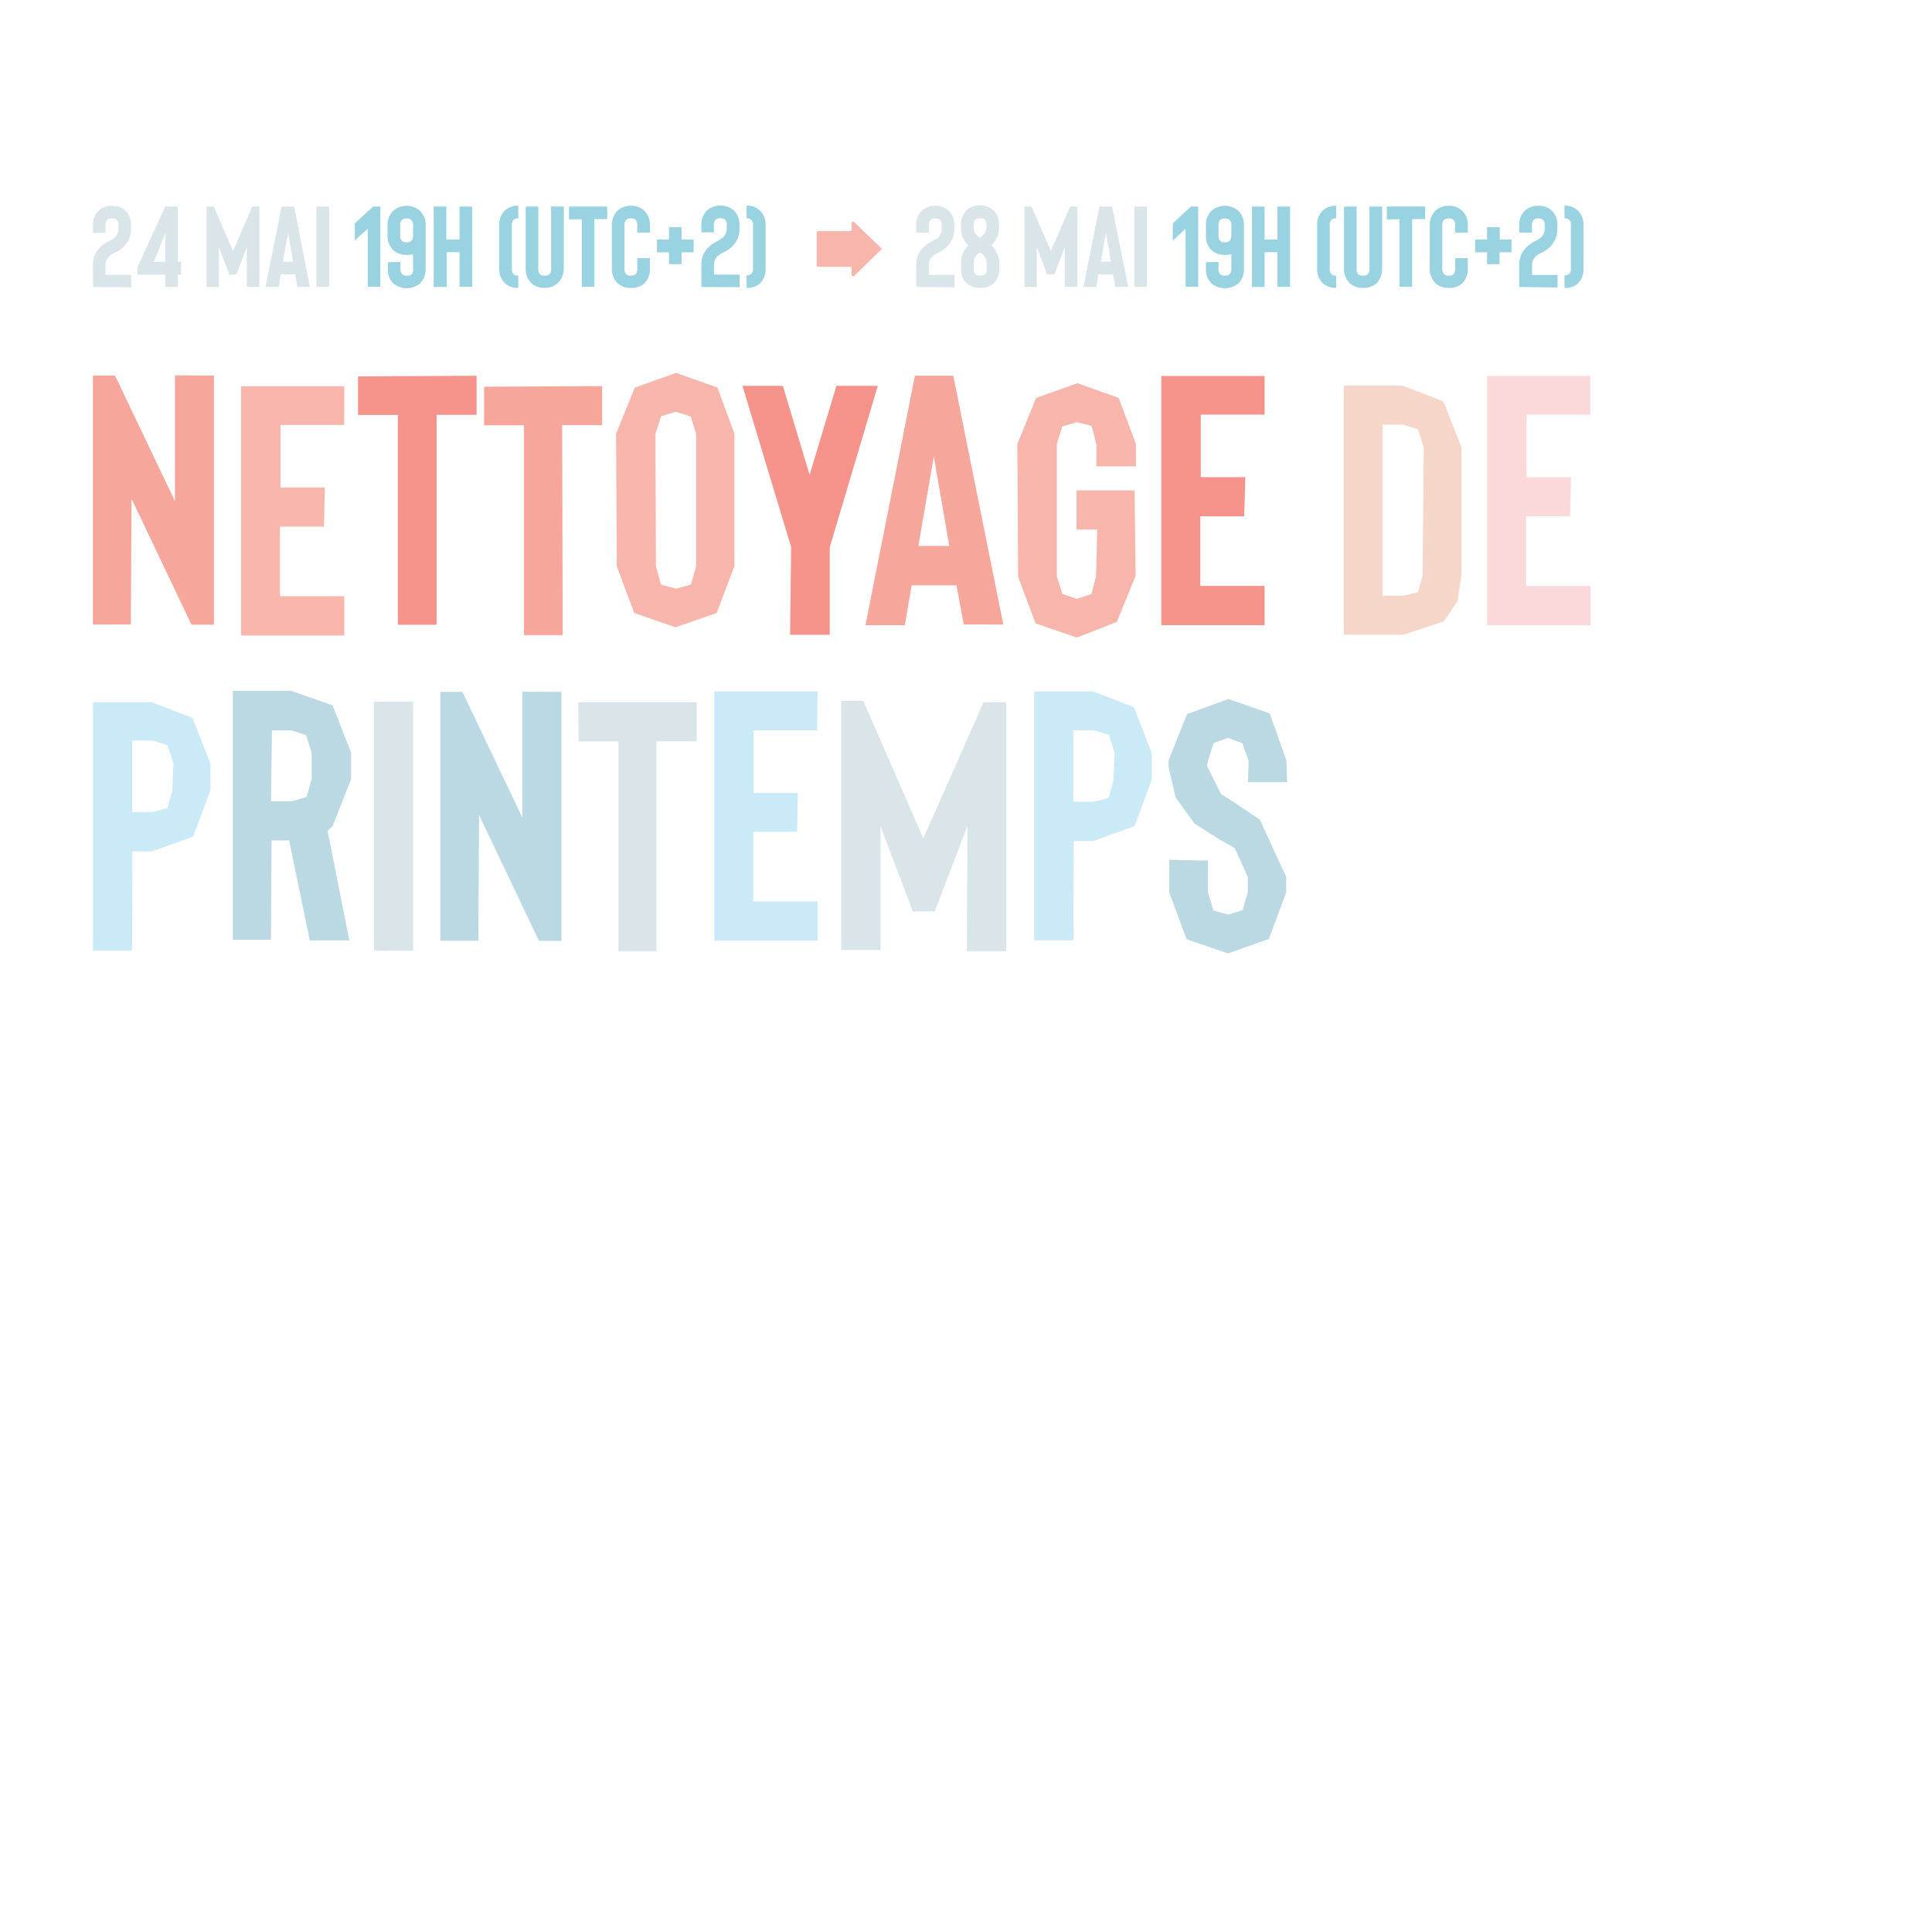 <svg xmlns="http://www.w3.org/2000/svg" viewBox="0 0 187.09 187.09"><defs><style>.cls-1{fill:#f7a69b;}.cls-2{fill:#f8b5ac;}.cls-3{fill:#f5938a;}.cls-4{fill:#f7d6ca;}.cls-5{fill:#fbd9da;}.cls-6{fill:#caeaf7;}.cls-7{fill:#bad9e2;}.cls-8{fill:#dae5e9;}.cls-9{fill:#99d2e1;}</style></defs><title>typelockup_left</title><g id="Layer_2" data-name="Layer 2"><path class="cls-1" d="M20.72,36.37l0,24.12H18.54l-5.8-12.19-.07,12.17L9,60.48V36.37h2.14l5.8,12.16,0-12.18Z"/><path class="cls-2" d="M33.33,41.15l-6.17,0,0,6.06,4.3,0L31.37,51l-4.26,0v6.74l6.23,0,0,3.8h-10l0-24.13,10,0Z"/><path class="cls-3" d="M46.15,36.39l0,3.78H42.28l0,20.33-3.75,0,0-20.32-3.86,0,0-3.73Z"/><path class="cls-1" d="M58.31,37.39l0,3.78H54.44l.05,20.33-3.75,0,0-20.32-3.86,0,0-3.73Z"/><path class="cls-2" d="M65.42,60.74l-4-1.38-1.69-4.52L59.66,42l1.81-4.46,4-1.43,4,1.42L71.12,42l0,12.82-1.72,4.54Zm0-20.87-1.4.44L63.47,42l.05,12.82L64,56.61l1.47.4,1.44-.41.5-1.76,0-12.82-.52-1.69Z"/><path class="cls-3" d="M85,37.37,80.35,53l0,8.47-3.84,0,.1-8.5L71.9,37.37l3.91,0L78.4,46,81,37.36Z"/><path class="cls-1" d="M93.33,60.47l-.71-3.79-4.34,0-.66,3.86-3.81,0L88.6,36.38h3.71l4.85,24.1Zm-4.4-7.6h3l-1.5-8.66Z"/><path class="cls-2" d="M104.28,61.74l-4-1.38-1.69-4.52L98.52,43l1.81-4.46,4-1.43,4,1.42L110,43l0,2.16-3.83,0,0-2.18-.46-1.74-1.46-.36-1.38.42L102.34,43l0,12.82.53,1.69,1.39.48,1.43-.46.45-1.71.11-4.54-2,0,0-3.79,5.62,0,.1,8.27-1.82,4.46Z"/><path class="cls-3" d="M122.46,40.15l-6.18,0,0,6.06,4.31,0L120.49,50l-4.26,0v6.74l6.23,0v3.8h-10l0-24.13,10,0Z"/><path class="cls-4" d="M135.87,61.47l-5.74,0,0-24.12,5.71,0,3.94,1.53,1.74,4.43,0,12.4-.38,2.51-1.31,1.95Zm-2-3.77,2,0,1.45-.35.44-1.63.11-12.4-.56-1.76-1.44-.43-2,0Z"/><path class="cls-5" d="M154,40.15l-6.17,0,0,6.06,4.3,0L152.05,50l-4.26,0v6.74l6.23,0,0,3.8H144l0-24.13,10,0Z"/><path class="cls-6" d="M12.79,92.06H9L9,68l5.7,0,3.95,1.53,1.73,4.43V76.5L18.71,81l-4,1.45-1.89,0Zm0-13.42,2,0,1.42-.38.48-1.73.1-2.62-.56-1.75-1.44-.44-2,0Z"/><path class="cls-7" d="M33.83,91.07H30L28,81.38h-1.7L26.24,91l-3.69,0,0-24.1h5.66l4,1.41L34,72.88l0,2.58L32.21,80l-.49.46ZM30.18,72.88l-.55-1.71-1.4-.44-1.89,0-.1,6.87,2,0,1.45-.42.5-1.76Z"/><path class="cls-8" d="M36.21,92.07l0-24.12H40l0,24.11Z"/><path class="cls-7" d="M54.37,67l0,24.11H52.19l-5.8-12.19-.07,12.18H42.64V67h2.14l5.8,12.17,0-12.19Z"/><path class="cls-8" d="M67.47,68l0,3.79-3.89,0,0,20.33H59.89l0-20.32-3.86,0L56,68Z"/><path class="cls-6" d="M79.14,70.73l-6.18,0,0,6.06,4.3,0-.07,3.76-4.25,0v6.74l6.23,0,0,3.8h-10l0-24.14,10,0Z"/><path class="cls-8" d="M95.25,68h2.18l0,24.12h-3.8L93.68,80l-3.16,8.26H88.39L85.27,80l0,12H81.45l0-24.13h2.15l5.81,13.32Z"/><path class="cls-6" d="M103.94,91.06h-3.79l0-24.11,5.71,0,3.94,1.53,1.73,4.43V75.5L109.87,80l-4,1.45-1.89,0Zm0-13.42,2,0,1.42-.38.47-1.73.11-2.62-.56-1.75-1.44-.44-2,0Z"/><path class="cls-7" d="M118.91,92.33l-4-1.38-1.69-4.53,0-3.16,3.76.08v3.08l.52,1.76,1.45.39,1.39-.45.49-1.7,0-1.52-1.26-2.77-1.48-.84-2.4-1.52-1.85-2.55-.68-3,0-.59,1.79-4.48,4-1.46,4,1.39,1.62,4.55.08,2.12-3.8,0,.07-2.09-.62-1.69-1.38-.51-1.4.5L117,73.6l-.11.59,1.35,2.7,1.33.85L122,79.38l2.55,5.52,0,1.52-1.67,4.5Z"/><path class="cls-8" d="M9,27.79V25.62a2.35,2.35,0,0,1,.82-1.8,3.8,3.8,0,0,1,.45-.32l.34-.19a3.53,3.53,0,0,0,.48-.29,1.17,1.17,0,0,0,.38-.84v-.34a.71.71,0,0,0-.17-.55.63.63,0,0,0-.46-.14.65.65,0,0,0-.45.14.74.74,0,0,0-.17.55v.68H9v-.68a1.87,1.87,0,0,1,.56-1.45,1.76,1.76,0,0,1,1.28-.46,1.77,1.77,0,0,1,1.29.46,1.87,1.87,0,0,1,.56,1.45v.34a2.24,2.24,0,0,1-.21,1,2.51,2.51,0,0,1-.61.81l-.35.27a3.29,3.29,0,0,1-.38.2l-.27.14a1.57,1.57,0,0,0-.26.19,1.14,1.14,0,0,0-.39.87v.95h2.48v1.22Z"/><path class="cls-8" d="M16,20h1.21v5.35h.33V26.6h-.33v1.19H16V26.6h-2.7v-.69Zm0,5.35V22.59l-1.11,2.78Z"/><path class="cls-8" d="M24.43,20h.69v7.77H23.9V23.92l-1,2.65H22.2l-1-2.65v3.87H20V20h.7l1.87,4.31Z"/><path class="cls-8" d="M28.8,27.79l-.22-1.23h-1.4L27,27.79H25.71L27.27,20h1.22L30,27.79Zm-1.41-2.45h1l-.49-2.79Z"/><path class="cls-8" d="M30.64,27.79V20h1.23v7.77Z"/><path class="cls-9" d="M34.36,21.63,36.13,20h.7v7.77H35.61V22.15l-1.25,1.14Z"/><path class="cls-9" d="M38.78,25.37V26a.75.75,0,0,0,.17.56.65.65,0,0,0,.45.13.63.63,0,0,0,.46-.13A.73.73,0,0,0,40,26V24.61a2.38,2.38,0,0,1-.63.07,1.8,1.8,0,0,1-1.28-.45,1.89,1.89,0,0,1-.56-1.46v-.92a1.91,1.91,0,0,1,.56-1.45,2,2,0,0,1,2.57,0,1.91,1.91,0,0,1,.56,1.45V26a1.94,1.94,0,0,1-.56,1.46,2.06,2.06,0,0,1-2.57,0A1.94,1.94,0,0,1,37.56,26v-.61ZM40,22.77v-.92a.71.71,0,0,0-.17-.55.63.63,0,0,0-.46-.14.65.65,0,0,0-.45.14.74.74,0,0,0-.17.55v.92a.75.75,0,0,0,.17.56.65.65,0,0,0,.45.13.63.63,0,0,0,.46-.13A.73.73,0,0,0,40,22.77Z"/><path class="cls-9" d="M44.5,20h1.22v7.77H44.5V24.42H43.26v3.37H42V20h1.22V23.2H44.5Z"/><path class="cls-9" d="M50.19,27.88a1.81,1.81,0,0,1-1.29-.45A1.94,1.94,0,0,1,48.34,26V21.83a1.91,1.91,0,0,1,.56-1.45,1.77,1.77,0,0,1,1.29-.46v1.22a.67.67,0,0,0-.46.14.72.72,0,0,0-.16.55V26a.75.75,0,0,0,.16.56.67.67,0,0,0,.46.13Z"/><path class="cls-9" d="M52.75,27.88a1.84,1.84,0,0,1-1.29-.45A1.93,1.93,0,0,1,50.91,26V20h1.22V26a.73.73,0,0,0,.16.56.65.65,0,0,0,.46.13.67.67,0,0,0,.46-.13.75.75,0,0,0,.16-.56V20H54.6V26A2,2,0,0,1,54,27.43,1.88,1.88,0,0,1,52.75,27.88Z"/><path class="cls-9" d="M58.8,20v1.22H57.56v6.55H56.34V21.24H55.1V20Z"/><path class="cls-9" d="M61.09,27.88a1.88,1.88,0,0,1-1.29-.45A2,2,0,0,1,59.25,26V21.84a2,2,0,0,1,.55-1.45,1.84,1.84,0,0,1,1.29-.46,1.8,1.8,0,0,1,1.29.46,1.91,1.91,0,0,1,.56,1.45v.69H61.71v-.69a.75.75,0,0,0-.15-.55.68.68,0,0,0-.47-.14.62.62,0,0,0-.45.14.74.74,0,0,0-.17.55V26a.75.75,0,0,0,.17.56.62.62,0,0,0,.45.13.68.68,0,0,0,.47-.13.78.78,0,0,0,.15-.56V25h1.23v1a1.94,1.94,0,0,1-.56,1.46A1.84,1.84,0,0,1,61.09,27.88Z"/><path class="cls-9" d="M67.17,23.2v1.23H66v1.15H64.78V24.43H63.62V23.2h1.16V22H66V23.2Z"/><path class="cls-9" d="M67.92,27.79V25.62a2.31,2.31,0,0,1,.82-1.8,3.8,3.8,0,0,1,.45-.32l.34-.19A3.53,3.53,0,0,0,70,23a1.17,1.17,0,0,0,.38-.84v-.34a.71.71,0,0,0-.17-.55.81.81,0,0,0-.91,0,.74.74,0,0,0-.17.55v.68H67.92v-.68a1.87,1.87,0,0,1,.56-1.45,2,2,0,0,1,2.57,0,1.87,1.87,0,0,1,.56,1.45v.34a2.24,2.24,0,0,1-.21,1,2.51,2.51,0,0,1-.61.81l-.35.27c-.11.07-.24.13-.38.2l-.27.14a1.57,1.57,0,0,0-.26.19,1.14,1.14,0,0,0-.39.87v.95h2.48v1.22Z"/><path class="cls-9" d="M72.3,27.88V26.66a.65.65,0,0,0,.45-.13.75.75,0,0,0,.17-.56V21.83a.72.72,0,0,0-.17-.55.65.65,0,0,0-.45-.14V19.92a1.76,1.76,0,0,1,1.28.46,1.91,1.91,0,0,1,.56,1.45V26a1.94,1.94,0,0,1-.56,1.46A1.8,1.8,0,0,1,72.3,27.88Z"/><path class="cls-8" d="M88.73,27.79V25.62a2.31,2.31,0,0,1,.82-1.8A3.8,3.8,0,0,1,90,23.5l.34-.19a4.35,4.35,0,0,0,.48-.29,1.16,1.16,0,0,0,.37-.84v-.34a.71.71,0,0,0-.16-.55.63.63,0,0,0-.46-.14.62.62,0,0,0-.45.14.7.7,0,0,0-.17.55v.68H88.73v-.68a1.86,1.86,0,0,1,.55-1.45,2,2,0,0,1,2.58,0,1.86,1.86,0,0,1,.55,1.45v.34a2.24,2.24,0,0,1-.21,1,2.37,2.37,0,0,1-.61.81,2.55,2.55,0,0,1-.35.27,3.09,3.09,0,0,1-.37.2l-.27.14a1.57,1.57,0,0,0-.26.19,1.14,1.14,0,0,0-.39.87v.95h2.48v1.22Z"/><path class="cls-8" d="M94.9,27.88a1.84,1.84,0,0,1-1.29-.45A1.93,1.93,0,0,1,93.06,26v-.52a2.26,2.26,0,0,1,.73-1.7A2.28,2.28,0,0,1,93.06,22v-.2a1.91,1.91,0,0,1,.55-1.45,2,2,0,0,1,2.58,0,1.91,1.91,0,0,1,.55,1.45V22A2.33,2.33,0,0,1,96,23.75a2.33,2.33,0,0,1,.76,1.75V26a1.93,1.93,0,0,1-.55,1.46A1.84,1.84,0,0,1,94.9,27.88Zm0-6.73a.62.62,0,0,0-.45.14.7.7,0,0,0-.17.55V22a1.14,1.14,0,0,0,.38.86,1.25,1.25,0,0,0,.22.16,1.29,1.29,0,0,0,.25-.2,1.11,1.11,0,0,0,.39-.86v-.16a.74.74,0,0,0-.16-.55A.67.67,0,0,0,94.9,21.15Zm0,3.29-.22.17a1.07,1.07,0,0,0-.38.84V26a.71.71,0,0,0,.17.56.62.62,0,0,0,.45.13.67.67,0,0,0,.46-.13.75.75,0,0,0,.16-.56V25.5a1.14,1.14,0,0,0-.39-.87A1.65,1.65,0,0,0,94.88,24.44Z"/><path class="cls-8" d="M103.63,20h.7v7.77h-1.22V23.92l-1,2.65h-.71l-1-2.65v3.87H99.2V20h.7l1.86,4.31Z"/><path class="cls-8" d="M108,27.79l-.22-1.23h-1.4l-.22,1.23h-1.24L106.47,20h1.22l1.56,7.77Zm-1.41-2.45h1l-.49-2.79Z"/><path class="cls-8" d="M109.85,27.79V20h1.22v7.77Z"/><path class="cls-9" d="M113.57,21.63,115.33,20h.7v7.77h-1.22V22.15l-1.24,1.14Z"/><path class="cls-9" d="M118,25.37V26a.75.75,0,0,0,.16.56.67.67,0,0,0,.46.13.62.62,0,0,0,.45-.13.73.73,0,0,0,.17-.56V24.61a2.3,2.3,0,0,1-.62.07,1.83,1.83,0,0,1-1.29-.45,1.89,1.89,0,0,1-.55-1.46v-.92a1.91,1.91,0,0,1,.55-1.45,2,2,0,0,1,2.58,0,1.91,1.91,0,0,1,.55,1.45V26a1.93,1.93,0,0,1-.55,1.46,2.07,2.07,0,0,1-2.58,0,1.93,1.93,0,0,1-.55-1.46v-.61Zm1.24-2.6v-.92a.71.71,0,0,0-.17-.55.62.62,0,0,0-.45-.14.67.67,0,0,0-.46.14.74.74,0,0,0-.16.55v.92a.75.75,0,0,0,.16.56.67.67,0,0,0,.46.13.62.62,0,0,0,.45-.13A.73.73,0,0,0,119.23,22.77Z"/><path class="cls-9" d="M123.7,20h1.23v7.77H123.7V24.42h-1.24v3.37h-1.22V20h1.22V23.2h1.24Z"/><path class="cls-9" d="M129.39,27.88a1.84,1.84,0,0,1-1.29-.45,1.93,1.93,0,0,1-.55-1.46V21.83a1.91,1.91,0,0,1,.55-1.45,1.8,1.8,0,0,1,1.29-.46v1.22a.62.62,0,0,0-.45.14.68.68,0,0,0-.17.55V26a.71.71,0,0,0,.17.56.62.62,0,0,0,.45.13Z"/><path class="cls-9" d="M132,27.88a1.81,1.81,0,0,1-1.29-.45,1.94,1.94,0,0,1-.56-1.46V20h1.22V26a.78.78,0,0,0,.16.56.66.66,0,0,0,.47.13.65.65,0,0,0,.45-.13.75.75,0,0,0,.17-.56V20h1.22V26a2,2,0,0,1-.56,1.46A1.87,1.87,0,0,1,132,27.88Z"/><path class="cls-9" d="M138,20v1.22h-1.25v6.55h-1.22V21.24H134.3V20Z"/><path class="cls-9" d="M140.29,27.88a1.87,1.87,0,0,1-1.28-.45,2,2,0,0,1-.56-1.46V21.84a2,2,0,0,1,.56-1.45,1.83,1.83,0,0,1,1.28-.46,1.77,1.77,0,0,1,1.29.46,1.91,1.91,0,0,1,.56,1.45v.69h-1.22v-.69a.75.75,0,0,0-.16-.55.68.68,0,0,0-.47-.14.65.65,0,0,0-.45.14.74.74,0,0,0-.17.55V26a.75.75,0,0,0,.17.56.65.65,0,0,0,.45.13.68.68,0,0,0,.47-.13.78.78,0,0,0,.16-.56V25h1.22v1a1.94,1.94,0,0,1-.56,1.46A1.81,1.81,0,0,1,140.29,27.88Z"/><path class="cls-9" d="M146.37,23.2v1.23h-1.16v1.15H144V24.43h-1.15V23.2H144V22h1.23V23.2Z"/><path class="cls-9" d="M147.12,27.79V25.62a2.32,2.32,0,0,1,.83-1.8,2.64,2.64,0,0,1,.45-.32l.33-.19a3,3,0,0,0,.48-.29,1.17,1.17,0,0,0,.38-.84v-.34a.71.71,0,0,0-.17-.55.62.62,0,0,0-.45-.14.67.67,0,0,0-.46.14.74.74,0,0,0-.16.55v.68h-1.23v-.68a1.87,1.87,0,0,1,.56-1.45,1.77,1.77,0,0,1,1.29-.46,1.8,1.8,0,0,1,1.29.46,1.86,1.86,0,0,1,.55,1.45v.34a2.24,2.24,0,0,1-.21,1A2.37,2.37,0,0,1,150,24a3.34,3.34,0,0,1-.35.27,4.13,4.13,0,0,1-.37.2l-.28.14a2.14,2.14,0,0,0-.26.19,1.17,1.17,0,0,0-.38.87v.95h2.47v1.22Z"/><path class="cls-9" d="M151.5,27.88V26.66a.62.62,0,0,0,.45-.13.71.71,0,0,0,.17-.56V21.83a.68.68,0,0,0-.17-.55.62.62,0,0,0-.45-.14V19.92a1.8,1.8,0,0,1,1.29.46,1.91,1.91,0,0,1,.55,1.45V26a1.93,1.93,0,0,1-.55,1.46A1.84,1.84,0,0,1,151.5,27.88Z"/><path class="cls-2" d="M85.3,24,82.71,21.5a.14.14,0,0,0-.24.1v.65a.13.13,0,0,1-.13.13H79.22a.14.14,0,0,0-.13.14V25.7a.14.14,0,0,0,.13.14h3.12a.13.13,0,0,1,.13.13v.65a.14.14,0,0,0,.24.1l2.59-2.51A.13.13,0,0,0,85.3,24Z"/></g></svg>